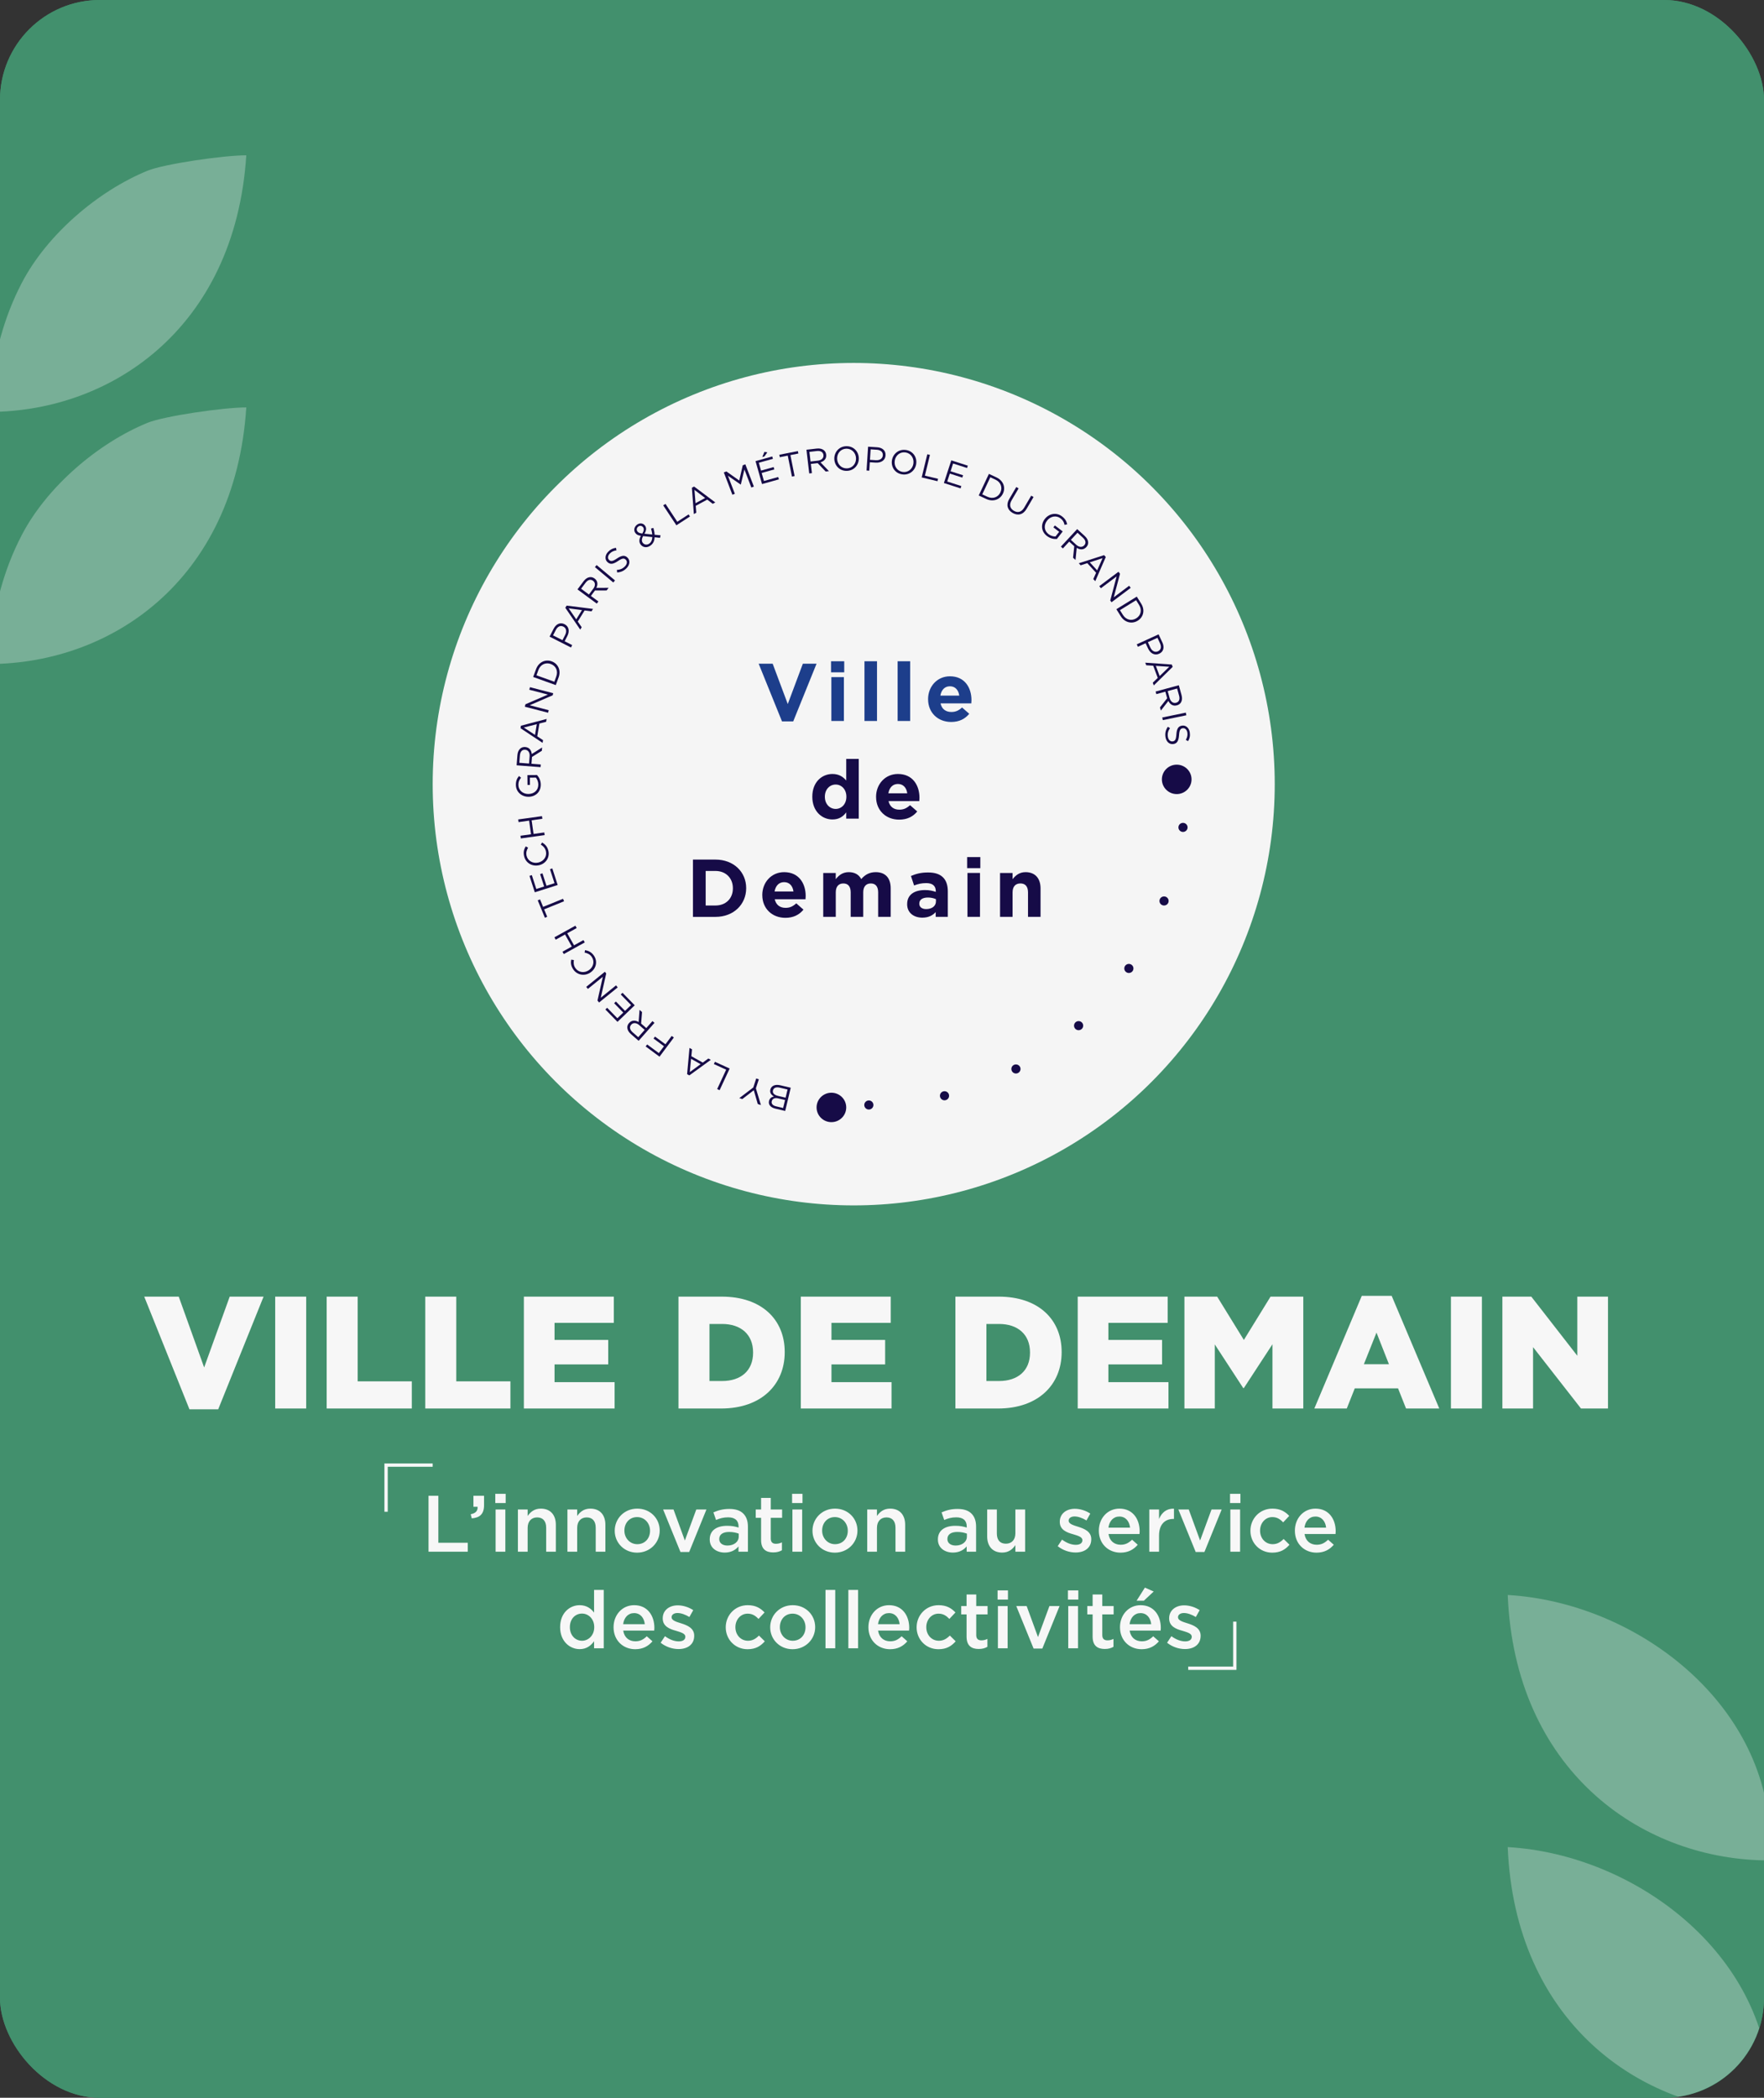 <svg width="530" height="630" viewBox="0 0 530 630" fill="none" xmlns="http://www.w3.org/2000/svg">
<rect x="0" y="0" width="530" height="630" fill="#333333" stroke="none"/>
<g clip-path="url(#clip0_3940_41388)">
<rect width="530" height="630" rx="30" fill="#42906D"/>
<rect width="530" height="630" fill="#42906D"/>
<g opacity="0.3">
<path d="M531.775 627.454C533.791 616.672 535.799 606.69 541.567 595.635C549.118 581.159 564.453 568.043 579.365 561.962C584.261 559.963 602.148 557.341 609 557.354C602.239 661.961 457.227 659.11 453 554.711C491.295 556.94 530.648 586.685 531.779 627.454H531.775Z" fill="#F7F7F7"/>
<path d="M531.775 551.743C533.791 540.961 535.799 530.979 541.567 519.924C549.118 505.448 564.453 492.332 579.365 486.251C584.261 484.252 602.148 481.63 609 481.644C602.239 586.25 457.227 583.399 453 479C491.295 481.229 530.648 510.974 531.779 551.743H531.775Z" fill="#F7F7F7"/>
</g>
<g opacity="0.3">
<path d="M-3.225 192.454C-1.209 181.672 0.799 171.69 6.567 160.635C14.118 146.159 29.453 133.043 44.365 126.962C49.261 124.963 67.148 122.341 74 122.354C67.239 226.961 -77.773 224.11 -82 119.711C-43.705 121.94 -4.352 151.685 -3.221 192.454H-3.225Z" fill="#F7F7F7"/>
<path d="M-3.225 116.743C-1.209 105.961 0.799 95.979 6.567 84.924C14.118 70.448 29.453 57.332 44.365 51.251C49.261 49.252 67.148 46.63 74 46.644C67.239 151.25 -77.773 148.399 -82 44C-43.705 46.229 -4.352 75.974 -3.221 116.743H-3.225Z" fill="#F7F7F7"/>
</g>
<path d="M56.92 423.24L43.336 389.4H53.704L61.336 410.664L69.016 389.4H79.192L65.56 423.24H56.92ZM82.685 423V389.4H91.997V423H82.685ZM98.148 423V389.4H107.46V414.84H123.732V423H98.148ZM127.773 423V389.4H137.085V414.84H153.357V423H127.773ZM157.398 423V389.4H184.422V397.272H166.614V402.408H182.742V409.752H166.614V415.08H184.662V423H157.398ZM203.851 423V389.4H216.859C228.811 389.4 235.771 396.264 235.771 406.008V406.104C235.771 415.848 228.715 423 216.667 423H203.851ZM216.955 397.608H213.163V414.744H216.955C222.571 414.744 226.267 411.672 226.267 406.248V406.152C226.267 400.728 222.571 397.608 216.955 397.608ZM240.601 423V389.4H267.625V397.272H249.817V402.408H265.945V409.752H249.817V415.08H267.865V423H240.601ZM287.054 423V389.4H300.062C312.014 389.4 318.974 396.264 318.974 406.008V406.104C318.974 415.848 311.918 423 299.87 423H287.054ZM300.158 397.608H296.366V414.744H300.158C305.774 414.744 309.47 411.672 309.47 406.248V406.152C309.47 400.728 305.774 397.608 300.158 397.608ZM323.804 423V389.4H350.828V397.272H333.02V402.408H349.148V409.752H333.02V415.08H351.068V423H323.804ZM355.867 423V389.4H365.707L373.723 402.408L381.739 389.4H391.579V423H382.315V403.704L373.723 416.856H373.531L364.987 403.752V423H355.867ZM394.899 423L409.155 389.16H418.131L432.435 423H422.451L420.051 416.952H407.043L404.643 423H394.899ZM409.779 409.704H417.315L413.571 400.2L409.779 409.704ZM435.935 423V389.4H445.247V423H435.935ZM451.398 423V389.4H460.086L473.91 407.16V389.4H483.126V423H475.014L460.614 404.568V423H451.398Z" fill="#F7F7F7"/>
<path d="M128.754 466V449.2H131.706V463.312H140.538V466H128.754ZM141.74 455.992L141.428 454.744C142.892 454.48 143.588 453.736 143.492 452.512H142.244V449.2H145.436V452.008C145.436 454.696 144.164 455.8 141.74 455.992ZM148.81 451.384V448.624H151.93V451.384H148.81ZM148.906 466V453.328H151.834V466H148.906ZM155.605 466V453.328H158.533V455.272C159.373 454.096 160.501 453.064 162.493 453.064C165.373 453.064 167.005 454.96 167.005 457.912V466H164.101V458.8C164.101 456.808 163.117 455.704 161.389 455.704C159.685 455.704 158.533 456.856 158.533 458.848V466H155.605ZM170.488 466V453.328H173.416V455.272C174.256 454.096 175.384 453.064 177.376 453.064C180.256 453.064 181.888 454.96 181.888 457.912V466H178.984V458.8C178.984 456.808 178 455.704 176.272 455.704C174.568 455.704 173.416 456.856 173.416 458.848V466H170.488ZM191.418 466.288C187.554 466.288 184.698 463.336 184.698 459.736V459.688C184.698 456.064 187.578 453.064 191.466 453.064C195.378 453.064 198.21 456.016 198.21 459.64V459.688C198.21 463.264 195.33 466.288 191.418 466.288ZM191.466 463.744C193.842 463.744 195.306 461.92 195.306 459.736V459.688C195.306 457.456 193.698 455.608 191.418 455.608C189.09 455.608 187.602 457.432 187.602 459.64V459.688C187.602 461.896 189.234 463.744 191.466 463.744ZM204.449 466.096L199.241 453.328H202.361L205.769 462.64L209.201 453.328H212.249L207.065 466.096H204.449ZM217.753 466.264C215.377 466.264 213.241 464.92 213.241 462.352V462.304C213.241 459.544 215.401 458.224 218.497 458.224C219.937 458.224 220.921 458.44 221.905 458.752V458.44C221.905 456.616 220.801 455.68 218.761 455.68C217.321 455.68 216.289 455.992 215.137 456.472L214.345 454.192C215.761 453.592 217.129 453.16 219.145 453.16C221.041 453.16 222.433 453.64 223.345 454.576C224.281 455.512 224.713 456.832 224.713 458.488V466H221.881V464.416C221.017 465.448 219.697 466.264 217.753 466.264ZM218.569 464.152C220.489 464.152 221.953 463.072 221.953 461.44V460.576C221.209 460.288 220.225 460.072 219.073 460.072C217.177 460.072 216.097 460.84 216.097 462.184V462.232C216.097 463.456 217.153 464.152 218.569 464.152ZM232.322 466.216C230.186 466.216 228.674 465.28 228.674 462.496V455.824H227.066V453.328H228.674V449.848H231.578V453.328H234.986V455.824H231.578V462.04C231.578 463.168 232.154 463.624 233.138 463.624C233.762 463.624 234.362 463.48 234.938 463.192V465.568C234.194 465.976 233.45 466.216 232.322 466.216ZM237.989 451.384V448.624H241.109V451.384H237.989ZM238.085 466V453.328H241.013V466H238.085ZM250.832 466.288C246.968 466.288 244.112 463.336 244.112 459.736V459.688C244.112 456.064 246.992 453.064 250.88 453.064C254.792 453.064 257.624 456.016 257.624 459.64V459.688C257.624 463.264 254.744 466.288 250.832 466.288ZM250.88 463.744C253.256 463.744 254.72 461.92 254.72 459.736V459.688C254.72 457.456 253.112 455.608 250.832 455.608C248.504 455.608 247.016 457.432 247.016 459.64V459.688C247.016 461.896 248.648 463.744 250.88 463.744ZM260.558 466V453.328H263.486V455.272C264.326 454.096 265.454 453.064 267.446 453.064C270.326 453.064 271.958 454.96 271.958 457.912V466H269.054V458.8C269.054 456.808 268.07 455.704 266.342 455.704C264.638 455.704 263.486 456.856 263.486 458.848V466H260.558ZM286.308 466.264C283.932 466.264 281.796 464.92 281.796 462.352V462.304C281.796 459.544 283.956 458.224 287.052 458.224C288.492 458.224 289.476 458.44 290.46 458.752V458.44C290.46 456.616 289.356 455.68 287.316 455.68C285.876 455.68 284.844 455.992 283.692 456.472L282.9 454.192C284.316 453.592 285.684 453.16 287.7 453.16C289.596 453.16 290.988 453.64 291.9 454.576C292.836 455.512 293.268 456.832 293.268 458.488V466H290.436V464.416C289.572 465.448 288.252 466.264 286.308 466.264ZM287.124 464.152C289.044 464.152 290.508 463.072 290.508 461.44V460.576C289.764 460.288 288.78 460.072 287.628 460.072C285.732 460.072 284.652 460.84 284.652 462.184V462.232C284.652 463.456 285.708 464.152 287.124 464.152ZM301.114 466.264C298.234 466.264 296.602 464.368 296.602 461.392V453.328H299.506V460.528C299.506 462.52 300.49 463.6 302.218 463.6C303.922 463.6 305.074 462.472 305.074 460.48V453.328H308.002V466H305.074V464.032C304.234 465.256 303.058 466.264 301.114 466.264ZM323.168 466.24C321.344 466.24 319.4 465.616 317.792 464.344L319.088 462.376C320.504 463.408 321.92 463.936 323.24 463.936C324.488 463.936 325.208 463.408 325.208 462.568V462.52C325.208 461.56 323.864 461.2 322.376 460.744C320.528 460.24 318.416 459.448 318.416 457.048V457C318.416 454.576 320.408 453.112 322.928 453.112C324.536 453.112 326.24 453.664 327.584 454.552L326.432 456.616C325.208 455.872 323.912 455.416 322.856 455.416C321.728 455.416 321.08 455.968 321.08 456.664V456.712C321.08 457.624 322.448 458.056 323.936 458.512C325.76 459.088 327.872 459.928 327.872 462.208V462.256C327.872 464.92 325.808 466.24 323.168 466.24ZM336.655 466.288C333.007 466.288 330.151 463.624 330.151 459.712V459.664C330.151 456.016 332.719 453.064 336.343 453.064C340.375 453.064 342.415 456.232 342.415 459.88C342.415 460.144 342.391 460.408 342.367 460.696H333.055C333.367 462.784 334.807 463.912 336.703 463.912C338.143 463.912 339.103 463.384 340.135 462.4L341.839 463.912C340.615 465.352 338.983 466.288 336.655 466.288ZM333.031 458.776H339.535C339.343 456.928 338.239 455.44 336.319 455.44C334.519 455.44 333.295 456.784 333.031 458.776ZM345.308 466V453.328H348.236V456.184C349.028 454.264 350.492 452.992 352.724 453.088V456.16H352.556C349.988 456.16 348.236 457.816 348.236 461.176V466H345.308ZM359.254 466.096L354.046 453.328H357.166L360.574 462.64L364.006 453.328H367.054L361.87 466.096H359.254ZM369.567 451.384V448.624H372.687V451.384H369.567ZM369.663 466V453.328H372.591V466H369.663ZM382.243 466.288C378.475 466.288 375.691 463.336 375.691 459.736V459.688C375.691 456.088 378.475 453.064 382.291 453.064C384.667 453.064 386.131 453.952 387.355 455.248L385.531 457.192C384.643 456.256 383.707 455.608 382.267 455.608C380.155 455.608 378.595 457.432 378.595 459.64V459.688C378.595 461.944 380.155 463.744 382.387 463.744C383.755 463.744 384.739 463.12 385.675 462.184L387.427 463.912C386.179 465.328 384.715 466.288 382.243 466.288ZM395.554 466.288C391.906 466.288 389.05 463.624 389.05 459.712V459.664C389.05 456.016 391.618 453.064 395.242 453.064C399.274 453.064 401.314 456.232 401.314 459.88C401.314 460.144 401.29 460.408 401.266 460.696H391.954C392.266 462.784 393.706 463.912 395.602 463.912C397.042 463.912 398.002 463.384 399.034 462.4L400.738 463.912C399.514 465.352 397.882 466.288 395.554 466.288ZM391.93 458.776H398.434C398.242 456.928 397.138 455.44 395.218 455.44C393.418 455.44 392.194 456.784 391.93 458.776ZM174.173 495.264C171.197 495.264 168.293 492.912 168.293 488.688V488.64C168.293 484.416 171.149 482.064 174.173 482.064C176.237 482.064 177.605 483.096 178.493 484.296V477.48H181.397V495H178.493V492.888C177.557 494.208 176.213 495.264 174.173 495.264ZM174.869 492.744C176.813 492.744 178.541 491.112 178.541 488.688V488.64C178.541 486.192 176.813 484.584 174.869 484.584C172.877 484.584 171.221 486.144 171.221 488.64V488.688C171.221 491.136 172.877 492.744 174.869 492.744ZM190.851 495.288C187.203 495.288 184.347 492.624 184.347 488.712V488.664C184.347 485.016 186.915 482.064 190.539 482.064C194.571 482.064 196.611 485.232 196.611 488.88C196.611 489.144 196.587 489.408 196.563 489.696H187.251C187.563 491.784 189.003 492.912 190.899 492.912C192.339 492.912 193.299 492.384 194.331 491.4L196.035 492.912C194.811 494.352 193.179 495.288 190.851 495.288ZM187.227 487.776H193.731C193.539 485.928 192.435 484.44 190.515 484.44C188.715 484.44 187.491 485.784 187.227 487.776ZM203.871 495.24C202.047 495.24 200.103 494.616 198.495 493.344L199.791 491.376C201.207 492.408 202.623 492.936 203.943 492.936C205.191 492.936 205.911 492.408 205.911 491.568V491.52C205.911 490.56 204.567 490.2 203.079 489.744C201.231 489.24 199.119 488.448 199.119 486.048V486C199.119 483.576 201.111 482.112 203.631 482.112C205.239 482.112 206.943 482.664 208.287 483.552L207.135 485.616C205.911 484.872 204.615 484.416 203.559 484.416C202.431 484.416 201.783 484.968 201.783 485.664V485.712C201.783 486.624 203.151 487.056 204.639 487.512C206.463 488.088 208.575 488.928 208.575 491.208V491.256C208.575 493.92 206.511 495.24 203.871 495.24ZM224.602 495.288C220.834 495.288 218.05 492.336 218.05 488.736V488.688C218.05 485.088 220.834 482.064 224.65 482.064C227.026 482.064 228.49 482.952 229.714 484.248L227.89 486.192C227.002 485.256 226.066 484.608 224.626 484.608C222.514 484.608 220.954 486.432 220.954 488.64V488.688C220.954 490.944 222.514 492.744 224.746 492.744C226.114 492.744 227.098 492.12 228.034 491.184L229.786 492.912C228.538 494.328 227.074 495.288 224.602 495.288ZM238.129 495.288C234.265 495.288 231.409 492.336 231.409 488.736V488.688C231.409 485.064 234.289 482.064 238.177 482.064C242.089 482.064 244.921 485.016 244.921 488.64V488.688C244.921 492.264 242.041 495.288 238.129 495.288ZM238.177 492.744C240.553 492.744 242.017 490.92 242.017 488.736V488.688C242.017 486.456 240.409 484.608 238.129 484.608C235.801 484.608 234.313 486.432 234.313 488.64V488.688C234.313 490.896 235.945 492.744 238.177 492.744ZM248.023 495V477.48H250.951V495H248.023ZM254.89 495V477.48H257.818V495H254.89ZM267.421 495.288C263.773 495.288 260.917 492.624 260.917 488.712V488.664C260.917 485.016 263.485 482.064 267.109 482.064C271.141 482.064 273.181 485.232 273.181 488.88C273.181 489.144 273.157 489.408 273.133 489.696H263.821C264.133 491.784 265.573 492.912 267.469 492.912C268.909 492.912 269.869 492.384 270.901 491.4L272.605 492.912C271.381 494.352 269.749 495.288 267.421 495.288ZM263.797 487.776H270.301C270.109 485.928 269.005 484.44 267.085 484.44C265.285 484.44 264.061 485.784 263.797 487.776ZM281.953 495.288C278.185 495.288 275.401 492.336 275.401 488.736V488.688C275.401 485.088 278.185 482.064 282.001 482.064C284.377 482.064 285.841 482.952 287.065 484.248L285.241 486.192C284.353 485.256 283.417 484.608 281.977 484.608C279.865 484.608 278.305 486.432 278.305 488.64V488.688C278.305 490.944 279.865 492.744 282.097 492.744C283.465 492.744 284.449 492.12 285.385 491.184L287.137 492.912C285.889 494.328 284.425 495.288 281.953 495.288ZM294.056 495.216C291.92 495.216 290.408 494.28 290.408 491.496V484.824H288.8V482.328H290.408V478.848H293.312V482.328H296.72V484.824H293.312V491.04C293.312 492.168 293.888 492.624 294.872 492.624C295.496 492.624 296.096 492.48 296.672 492.192V494.568C295.928 494.976 295.184 495.216 294.056 495.216ZM299.724 480.384V477.624H302.844V480.384H299.724ZM299.82 495V482.328H302.748V495H299.82ZM310.551 495.096L305.343 482.328H308.463L311.871 491.64L315.303 482.328H318.351L313.167 495.096H310.551ZM320.864 480.384V477.624H323.984V480.384H320.864ZM320.96 495V482.328H323.888V495H320.96ZM331.931 495.216C329.795 495.216 328.283 494.28 328.283 491.496V484.824H326.675V482.328H328.283V478.848H331.187V482.328H334.595V484.824H331.187V491.04C331.187 492.168 331.763 492.624 332.747 492.624C333.371 492.624 333.971 492.48 334.547 492.192V494.568C333.803 494.976 333.059 495.216 331.931 495.216ZM341.495 480.72L343.991 476.784L346.631 477.96L343.679 480.72H341.495ZM343.007 495.288C339.359 495.288 336.503 492.624 336.503 488.712V488.664C336.503 485.016 339.071 482.064 342.695 482.064C346.727 482.064 348.767 485.232 348.767 488.88C348.767 489.144 348.743 489.408 348.719 489.696H339.407C339.719 491.784 341.159 492.912 343.055 492.912C344.495 492.912 345.455 492.384 346.487 491.4L348.191 492.912C346.967 494.352 345.335 495.288 343.007 495.288ZM339.383 487.776H345.887C345.695 485.928 344.591 484.44 342.671 484.44C340.871 484.44 339.647 485.784 339.383 487.776ZM356.027 495.24C354.203 495.24 352.259 494.616 350.651 493.344L351.947 491.376C353.363 492.408 354.779 492.936 356.099 492.936C357.347 492.936 358.067 492.408 358.067 491.568V491.52C358.067 490.56 356.723 490.2 355.235 489.744C353.387 489.24 351.275 488.448 351.275 486.048V486C351.275 483.576 353.267 482.112 355.787 482.112C357.395 482.112 359.099 482.664 360.443 483.552L359.291 485.616C358.067 484.872 356.771 484.416 355.715 484.416C354.587 484.416 353.939 484.968 353.939 485.664V485.712C353.939 486.624 355.307 487.056 356.795 487.512C358.619 488.088 360.731 488.928 360.731 491.208V491.256C360.731 493.92 358.667 495.24 356.027 495.24Z" fill="#F7F7F7"/>
<path d="M357 501H371V487" stroke="#F7F7F7"/>
<path d="M130 440H116V454" stroke="#F7F7F7"/>
<circle cx="256.5" cy="235.5" r="126.5" fill="#F5F5F5"/>
<path d="M235.916 333.638L232.923 332.935C232.119 332.747 231.543 332.368 231.234 331.886C231.006 331.507 230.946 331.093 231.049 330.667V330.645C231.268 329.742 231.943 329.405 232.553 329.294C231.775 328.859 231.221 328.202 231.449 327.256V327.235C231.737 326.041 232.919 325.572 234.458 325.93L237.579 326.663L235.916 333.63V333.638ZM232.235 327.499C232.055 328.258 232.584 328.842 233.817 329.132L236.036 329.652L236.621 327.192L234.26 326.638C233.185 326.386 232.425 326.689 232.235 327.478V327.499ZM231.874 330.743C231.711 331.43 232.154 332.01 233.16 332.244L235.296 332.747L235.868 330.347L233.792 329.861C232.829 329.635 232.076 329.899 231.879 330.726V330.748L231.874 330.743Z" fill="#160B47"/>
<path d="M227.108 326.833L228.621 331.869L227.68 331.566L226.476 327.413L223.028 330.069L222.125 329.779L226.325 326.59L227.207 323.883L227.994 324.134L227.112 326.829L227.108 326.833Z" fill="#160B47"/>
<path d="M216.213 327.406L215.473 327.07L218.177 321.241L214.484 319.553L214.798 318.875L219.231 320.9L216.208 327.406H216.213Z" fill="#160B47"/>
<path d="M207.112 322.965L206.445 322.594L207.159 314.711L207.924 315.137L207.722 317.197L211.144 319.115L212.83 317.883L213.556 318.292L207.116 322.965H207.112ZM207.636 317.985L207.254 321.963L210.5 319.588L207.636 317.985Z" fill="#160B47"/>
<path d="M198.158 317.339L193.992 314.269L194.439 313.668L197.952 316.256L199.491 314.201L196.352 311.89L196.795 311.298L199.938 313.609L201.813 311.102L202.466 311.583L198.158 317.335V317.339Z" fill="#160B47"/>
<path d="M191.882 312.572L189.547 310.542C188.872 309.954 188.52 309.297 188.481 308.662C188.446 308.155 188.618 307.668 189.001 307.238L189.014 307.221C189.801 306.33 190.893 306.338 191.877 306.931L192.152 303.281L192.905 303.934L192.63 307.396L194.182 308.743L196.03 306.649L196.645 307.182L191.886 312.567L191.882 312.572ZM192.028 307.839C191.22 307.14 190.265 307.042 189.65 307.732L189.637 307.749C189.044 308.419 189.212 309.255 190.089 310.018L191.766 311.476L193.696 309.293L192.028 307.843V307.839Z" fill="#160B47"/>
<path d="M185.524 306.885L181.891 303.167L182.424 302.655L185.489 305.793L187.26 304.092L184.517 301.286L185.051 300.775L187.794 303.58L189.608 301.836L186.504 298.66L187.037 298.148L190.708 301.905L185.519 306.889L185.524 306.885Z" fill="#160B47"/>
<path d="M179.998 301.07L179.516 300.482L181.12 293.353L176.636 296.986L176.133 296.376L181.726 291.844L182.139 292.343L180.501 299.642L185.088 295.924L185.591 296.534L179.998 301.066V301.07Z" fill="#160B47"/>
<path d="M177.412 292.055L177.395 292.067C175.705 293.206 173.44 292.886 172.253 291.151C171.518 290.076 171.445 289.172 171.617 288.2L172.425 288.324C172.296 289.155 172.326 289.927 172.881 290.737C173.779 292.05 175.525 292.306 176.901 291.381L176.918 291.368C178.302 290.439 178.715 288.725 177.816 287.412C177.262 286.597 176.578 286.277 175.645 286.077L175.778 285.344C176.827 285.527 177.722 285.941 178.453 287.007C179.622 288.716 179.128 290.891 177.412 292.046V292.055Z" fill="#160B47"/>
<path d="M169.395 286.519L168.999 285.811L171.803 284.259L169.769 280.648L166.966 282.2L166.57 281.492L172.877 278L173.273 278.708L170.435 280.277L172.469 283.888L175.306 282.319L175.702 283.027L169.395 286.519Z" fill="#160B47"/>
<path d="M163.489 273.094L164.409 275.328L163.712 275.61L161.562 270.391L162.259 270.109L163.179 272.348L169.168 269.922L169.477 270.668L163.489 273.094Z" fill="#160B47"/>
<path d="M160.681 267.968L159.086 263.039L159.791 262.813L161.137 266.974L163.484 266.228L162.28 262.506L162.99 262.28L164.193 266.002L166.601 265.239L165.238 261.031L165.948 260.805L167.556 265.785L160.677 267.972L160.681 267.968Z" fill="#160B47"/>
<path d="M161.959 259.842H161.938C159.947 260.303 157.953 259.194 157.475 257.152C157.179 255.886 157.445 255.016 157.957 254.176L158.666 254.581C158.241 255.31 157.987 256.039 158.211 256.994C158.572 258.538 160.106 259.407 161.727 259.037H161.749C163.378 258.657 164.384 257.207 164.023 255.664C163.8 254.705 163.284 254.163 162.484 253.643L162.875 253.008C163.787 253.554 164.47 254.261 164.763 255.515C165.231 257.527 163.98 259.382 161.959 259.842Z" fill="#160B47"/>
<path d="M156.487 251.791L156.375 250.99L159.553 250.55L158.976 246.453L155.799 246.897L155.688 246.095L162.842 245.102L162.953 245.903L159.733 246.351L160.309 250.444L163.529 249.996L163.641 250.798L156.487 251.791Z" fill="#160B47"/>
<path d="M158.788 239.282H158.767C156.785 239.299 155.018 237.875 155 235.726C154.987 234.519 155.331 233.769 155.933 233.048L156.557 233.564C156.075 234.11 155.744 234.75 155.753 235.752C155.77 237.338 157.128 238.459 158.741 238.446H158.762C160.486 238.429 161.755 237.325 161.737 235.585C161.729 234.767 161.402 234.012 160.998 233.526L159.205 233.543L159.227 235.722L158.496 235.73L158.466 232.776L161.346 232.75C161.961 233.411 162.464 234.396 162.477 235.615C162.498 237.866 160.86 239.273 158.797 239.29L158.788 239.282Z" fill="#160B47"/>
<path d="M155.22 229.827L155.46 226.757C155.529 225.87 155.852 225.197 156.342 224.783C156.729 224.455 157.227 224.297 157.803 224.344H157.825C159.016 224.438 159.661 225.308 159.768 226.446L162.881 224.48L162.803 225.47L159.841 227.324L159.678 229.367L162.477 229.584L162.412 230.39L155.211 229.831L155.22 229.827ZM159.128 227.115C159.209 226.054 158.715 225.235 157.791 225.163H157.769C156.875 225.09 156.299 225.725 156.204 226.877L156.032 229.081L158.951 229.307L159.123 227.115H159.128Z" fill="#160B47"/>
<path d="M156.391 218.698L156.515 217.952L164.228 215.914L164.086 216.771L162.066 217.287L161.421 221.133L163.162 222.28L163.024 223.098L156.391 218.698ZM161.288 217.483L157.384 218.489L160.746 220.702L161.283 217.483H161.288Z" fill="#160B47"/>
<path d="M157.684 212.237L157.877 211.504L164.632 208.592L159.03 207.138L159.232 206.375L166.218 208.187L166.055 208.81L159.141 211.798L164.872 213.286L164.67 214.049L157.68 212.237H157.684Z" fill="#160B47"/>
<path d="M160.195 203.308L161.051 200.971C161.825 198.856 163.824 197.918 165.737 198.605L165.754 198.613C167.667 199.3 168.618 201.295 167.844 203.414L166.988 205.751L160.2 203.312L160.195 203.308ZM161.18 202.804L166.554 204.736L167.13 203.158C167.753 201.457 166.997 199.952 165.483 199.411L165.466 199.402C163.961 198.861 162.384 199.526 161.76 201.227L161.184 202.804H161.18Z" fill="#160B47"/>
<path d="M165.121 191.193L166.351 188.805C167.095 187.364 168.355 186.81 169.619 187.453L169.636 187.462C171.024 188.165 171.149 189.675 170.448 191.035L169.649 192.582L171.919 193.734L171.549 194.454L165.117 191.193H165.121ZM169.803 190.668C170.349 189.611 170.134 188.63 169.292 188.204L169.275 188.195C168.355 187.73 167.525 188.17 166.996 189.201L166.166 190.813L168.995 192.246L169.808 190.668H169.803Z" fill="#160B47"/>
<path d="M169.852 182.519L170.251 181.875L178.175 182.864L177.715 183.606L175.647 183.333L173.592 186.659L174.77 188.373L174.331 189.08L169.852 182.527V182.519ZM174.856 183.222L170.858 182.698L173.136 186.002L174.856 183.218V183.222Z" fill="#160B47"/>
<path d="M173.5 177.012L175.353 174.539C175.886 173.822 176.522 173.426 177.159 173.332C177.662 173.26 178.169 173.388 178.633 173.729L178.651 173.741C179.609 174.449 179.691 175.528 179.171 176.547L182.864 176.526L182.266 177.323L178.767 177.331L177.537 178.973L179.79 180.631L179.304 181.279L173.509 177.012H173.5ZM178.268 176.777C178.908 175.924 178.926 174.969 178.182 174.419L178.165 174.407C177.442 173.874 176.617 174.108 175.92 175.033L174.592 176.807L176.944 178.538L178.268 176.773V176.777Z" fill="#160B47"/>
<path d="M178.734 170.314L179.259 169.695L184.783 174.313L184.259 174.931L178.739 170.314H178.734Z" fill="#160B47"/>
<path d="M185.426 171.926L185.34 171.154C186.359 171.082 187.094 170.787 187.782 170.067C188.457 169.359 188.513 168.558 187.997 168.071L187.98 168.059C187.494 167.602 186.974 167.611 185.693 168.477C184.291 169.427 183.375 169.615 182.511 168.805L182.494 168.792C181.677 168.025 181.75 166.728 182.692 165.739C183.423 164.972 184.141 164.648 185.082 164.516L185.211 165.287C184.351 165.398 183.719 165.718 183.208 166.255C182.559 166.937 182.52 167.709 183.001 168.157L183.014 168.17C183.509 168.634 184.042 168.639 185.379 167.713C186.746 166.801 187.675 166.656 188.479 167.411L188.496 167.423C189.394 168.268 189.27 169.559 188.29 170.591C187.494 171.423 186.587 171.84 185.422 171.93L185.426 171.926Z" fill="#160B47"/>
<path d="M196.691 161.364C196.64 162.324 196.326 163.121 195.599 163.722C194.602 164.549 193.334 164.545 192.56 163.628L192.547 163.611C191.932 162.882 191.979 161.961 192.547 160.917C191.794 160.793 191.343 160.606 190.973 160.166L190.96 160.149C190.35 159.429 190.444 158.359 191.326 157.634C192.1 156.99 193.14 157.075 193.716 157.757L193.729 157.775C194.318 158.474 194.206 159.326 193.63 160.286L195.973 160.516C195.922 159.957 195.797 159.369 195.604 158.738L196.317 158.546C196.515 159.275 196.653 159.932 196.683 160.588L198.476 160.768L198.304 161.522L196.687 161.356L196.691 161.364ZM193.175 158.295L193.162 158.278C192.792 157.838 192.186 157.792 191.739 158.167C191.231 158.589 191.188 159.207 191.567 159.655L191.579 159.672C191.85 159.992 192.199 160.132 192.99 160.226C193.488 159.399 193.574 158.768 193.179 158.295H193.175ZM195.986 161.296L193.23 161.006C192.727 161.893 192.766 162.592 193.162 163.061L193.175 163.078C193.669 163.667 194.52 163.722 195.204 163.155C195.733 162.716 195.952 162.068 195.986 161.292V161.296Z" fill="#160B47"/>
<path d="M199.266 151.772L199.949 151.328L203.496 156.692L206.893 154.483L207.305 155.106L203.225 157.758L199.266 151.772Z" fill="#160B47"/>
<path d="M207.875 146.48L208.546 146.117L214.917 150.888L214.148 151.306L212.492 150.044L209.04 151.907L209.203 153.975L208.468 154.372L207.875 146.475V146.48ZM211.86 149.558L208.657 147.128L208.971 151.118L211.86 149.558Z" fill="#160B47"/>
<path d="M217.477 141.872L218.246 141.582L222.107 144.307L223.165 139.727L223.938 139.438L226.505 146.131L225.744 146.417L223.663 140.994L222.58 145.509L222.541 145.526L218.71 142.878L220.787 148.293L220.043 148.574L217.477 141.881V141.872Z" fill="#160B47"/>
<path d="M229.666 135.711L230.551 135.847L229.67 137.08L229.034 137.259L229.666 135.711ZM227 138.482L232.026 137.084L232.228 137.792L227.985 138.973L228.651 141.326L232.443 140.269L232.645 140.976L228.849 142.034L229.532 144.447L233.823 143.253L234.025 143.961L228.952 145.372L227 138.478V138.482Z" fill="#160B47"/>
<path d="M236.685 136.833L234.295 137.302L234.148 136.569L239.725 135.469L239.871 136.202L237.48 136.671L238.74 142.964L237.94 143.122L236.681 136.829L236.685 136.833Z" fill="#160B47"/>
<path d="M242.297 135.061L245.384 134.708C246.274 134.605 247.005 134.789 247.508 135.185C247.907 135.501 248.161 135.957 248.226 136.524V136.545C248.367 137.726 247.628 138.519 246.523 138.843L249.068 141.495L248.075 141.61L245.672 139.086L243.621 139.321L243.944 142.088L243.135 142.182L242.301 135.066L242.297 135.061ZM245.736 138.344C246.803 138.221 247.516 137.581 247.409 136.669V136.648C247.301 135.765 246.566 135.322 245.405 135.454L243.191 135.71L243.526 138.596L245.732 138.344H245.736Z" fill="#160B47"/>
<path d="M250.673 137.813V137.791C250.626 135.817 252.079 134.052 254.276 134.001C256.473 133.95 257.99 135.626 258.033 137.6V137.621C258.081 139.595 256.628 141.36 254.431 141.411C252.234 141.462 250.72 139.787 250.673 137.813ZM257.191 137.659V137.638C257.152 136.014 255.922 134.709 254.271 134.747C252.621 134.786 251.477 136.12 251.516 137.749V137.77C251.554 139.395 252.784 140.699 254.435 140.661C256.086 140.623 257.229 139.284 257.191 137.659Z" fill="#160B47"/>
<path d="M260.819 134.148L263.519 134.319C265.144 134.421 266.159 135.347 266.069 136.758V136.779C265.97 138.322 264.62 139.035 263.085 138.936L261.335 138.826L261.172 141.35L260.359 141.298L260.819 134.153V134.148ZM263.163 138.203C264.358 138.28 265.183 137.696 265.243 136.758V136.736C265.312 135.717 264.573 135.138 263.408 135.061L261.585 134.946L261.383 138.092L263.163 138.207V138.203Z" fill="#160B47"/>
<path d="M267.983 138.269V138.248C268.289 136.295 270.03 134.811 272.201 135.139C274.372 135.468 275.572 137.378 275.271 139.331V139.352C274.97 141.305 273.228 142.788 271.053 142.46C268.882 142.132 267.682 140.222 267.983 138.269ZM274.428 139.245V139.224C274.677 137.617 273.697 136.12 272.068 135.877C270.434 135.63 269.075 136.747 268.826 138.358V138.38C268.577 139.987 269.557 141.484 271.191 141.727C272.82 141.974 274.183 140.857 274.432 139.245H274.428Z" fill="#160B47"/>
<path d="M278.611 136.423L279.403 136.61L277.889 142.848L281.845 143.79L281.668 144.515L276.922 143.381L278.611 136.414V136.423Z" fill="#160B47"/>
<path d="M285.816 138.254L290.782 139.845L290.554 140.544L286.362 139.201L285.606 141.529L289.355 142.731L289.127 143.43L285.378 142.228L284.6 144.611L288.839 145.971L288.611 146.671L283.594 145.063L285.816 138.25V138.254Z" fill="#160B47"/>
<path d="M297.119 142.317L299.389 143.37C301.444 144.321 302.205 146.38 301.345 148.205L301.337 148.222C300.477 150.047 298.388 150.806 296.333 149.855L294.062 148.802L297.119 142.312V142.317ZM297.541 143.332L295.124 148.465L296.655 149.177C298.31 149.944 299.884 149.33 300.567 147.885L300.576 147.868C301.251 146.431 300.731 144.811 299.075 144.044L297.545 143.332H297.541Z" fill="#160B47"/>
<path d="M303.229 149.864L305.34 146.266L306.045 146.671L303.956 150.222C303.165 151.565 303.436 152.716 304.64 153.411C305.787 154.077 306.927 153.808 307.718 152.456L309.829 148.858L310.534 149.263L308.453 152.806C307.391 154.618 305.8 154.942 304.244 154.042C302.701 153.151 302.198 151.608 303.225 149.856L303.229 149.864Z" fill="#160B47"/>
<path d="M313.933 155.84L313.946 155.823C315.154 154.266 317.377 153.772 319.092 155.081C320.055 155.818 320.438 156.547 320.64 157.464L319.845 157.63C319.707 156.918 319.411 156.266 318.607 155.652C317.338 154.684 315.61 155.051 314.625 156.317L314.613 156.334C313.559 157.686 313.654 159.361 315.042 160.423C315.696 160.922 316.496 161.135 317.136 161.118L318.233 159.707L316.491 158.377L316.938 157.801L319.299 159.604L317.54 161.864C316.638 161.937 315.541 161.719 314.57 160.977C312.772 159.604 312.669 157.46 313.929 155.84H313.933Z" fill="#160B47"/>
<path d="M323.638 158.895L325.921 160.98C326.583 161.585 326.914 162.25 326.944 162.886C326.966 163.393 326.781 163.879 326.39 164.297L326.377 164.314C325.564 165.188 324.477 165.15 323.509 164.531L323.14 168.172L322.404 167.499L322.766 164.045L321.248 162.66L319.348 164.706L318.75 164.16L323.643 158.891L323.638 158.895ZM323.376 163.619C324.167 164.34 325.117 164.459 325.749 163.781L325.762 163.768C326.373 163.112 326.226 162.272 325.371 161.487L323.733 159.991L321.747 162.127L323.376 163.619Z" fill="#160B47"/>
<path d="M331.722 166.719L332.238 167.277L329.073 174.547L328.48 173.903L329.323 172.01L326.679 169.128L324.688 169.771L324.125 169.158L331.722 166.719ZM329.645 171.289L331.266 167.627L327.431 168.872L329.645 171.285V171.289Z" fill="#160B47"/>
<path d="M336.05 171.711L336.51 172.316L334.636 179.377L339.253 175.915L339.73 176.542L333.969 180.861L333.578 180.345L335.491 173.114L330.766 176.657L330.289 176.03L336.05 171.711Z" fill="#160B47"/>
<path d="M341.549 179.172L342.873 181.282C344.073 183.192 343.578 185.329 341.85 186.394L341.833 186.407C340.109 187.473 337.938 186.979 336.738 185.068L335.414 182.958L341.545 179.176L341.549 179.172ZM341.343 180.251L336.489 183.244L337.383 184.668C338.346 186.203 340.006 186.544 341.373 185.699L341.39 185.691C342.749 184.855 343.2 183.214 342.237 181.675L341.343 180.251Z" fill="#160B47"/>
<path d="M348.103 190.5L349.238 192.935C349.922 194.401 349.587 195.727 348.292 196.32L348.275 196.328C346.861 196.976 345.584 196.141 344.939 194.755L344.204 193.178L341.891 194.239L341.547 193.506L348.103 190.5ZM345.627 194.478C346.13 195.557 347.041 195.996 347.901 195.599L347.918 195.591C348.856 195.16 349.015 194.239 348.529 193.19L347.764 191.545L344.879 192.866L345.627 194.474V194.478Z" fill="#160B47"/>
<path d="M352.068 199.566L352.335 200.273L346.66 205.842L346.354 205.027L347.851 203.582L346.483 199.928L344.394 199.792L344.102 199.016L352.064 199.57L352.068 199.566ZM348.422 203.032L351.307 200.239L347.279 199.975L348.422 203.036V203.032Z" fill="#160B47"/>
<path d="M354.184 205.793L355.001 208.765C355.238 209.622 355.165 210.364 354.846 210.918C354.593 211.357 354.176 211.673 353.617 211.822H353.595C352.439 212.142 351.536 211.536 351.046 210.5L348.784 213.395L348.522 212.436L350.676 209.699L350.134 207.725L347.426 208.458L347.211 207.678L354.18 205.789L354.184 205.793ZM351.429 209.66C351.712 210.688 352.456 211.293 353.35 211.05H353.372C354.236 210.812 354.567 210.023 354.257 208.906L353.668 206.774L350.84 207.541L351.424 209.665L351.429 209.66Z" fill="#160B47"/>
<path d="M356.28 214.016L356.443 214.809L349.366 216.267L349.203 215.474L356.28 214.016Z" fill="#160B47"/>
<path d="M350.867 218.26L351.533 218.669C350.961 219.509 350.738 220.264 350.888 221.249C351.034 222.208 351.636 222.754 352.341 222.647H352.363C353.025 222.545 353.343 222.136 353.446 220.601C353.558 218.917 353.979 218.09 355.153 217.919H355.175C356.288 217.753 357.273 218.61 357.475 219.957C357.63 221.002 357.445 221.76 356.972 222.575L356.28 222.2C356.722 221.462 356.856 220.771 356.748 220.042C356.611 219.113 356.022 218.61 355.368 218.703H355.347C354.672 218.806 354.341 219.215 354.246 220.835C354.126 222.468 353.661 223.278 352.574 223.44H352.552C351.327 223.624 350.381 222.728 350.17 221.321C350.003 220.187 350.23 219.224 350.88 218.26H350.867Z" fill="#160B47"/>
<path d="M261.048 333.213C261.807 333.213 262.423 332.602 262.423 331.849C262.423 331.095 261.807 330.484 261.048 330.484C260.288 330.484 259.672 331.095 259.672 331.849C259.672 332.602 260.288 333.213 261.048 333.213Z" fill="#160B47"/>
<path d="M283.782 330.44C284.542 330.44 285.158 329.829 285.158 329.075C285.158 328.322 284.542 327.711 283.782 327.711C283.022 327.711 282.406 328.322 282.406 329.075C282.406 329.829 283.022 330.44 283.782 330.44Z" fill="#160B47"/>
<path d="M305.243 322.393C306.003 322.393 306.619 321.782 306.619 321.028C306.619 320.275 306.003 319.664 305.243 319.664C304.483 319.664 303.867 320.275 303.867 321.028C303.867 321.782 304.483 322.393 305.243 322.393Z" fill="#160B47"/>
<path d="M324.071 309.385C324.831 309.385 325.447 308.774 325.447 308.021C325.447 307.267 324.831 306.656 324.071 306.656C323.311 306.656 322.695 307.267 322.695 308.021C322.695 308.774 323.311 309.385 324.071 309.385Z" fill="#160B47"/>
<path d="M339.173 292.205C339.932 292.205 340.548 291.594 340.548 290.841C340.548 290.087 339.932 289.477 339.173 289.477C338.413 289.477 337.797 290.087 337.797 290.841C337.797 291.594 338.413 292.205 339.173 292.205Z" fill="#160B47"/>
<path d="M349.743 271.94C350.503 271.94 351.119 271.329 351.119 270.575C351.119 269.822 350.503 269.211 349.743 269.211C348.983 269.211 348.367 269.822 348.367 270.575C348.367 271.329 348.983 271.94 349.743 271.94Z" fill="#160B47"/>
<path d="M355.438 249.846C356.198 249.846 356.814 249.235 356.814 248.482C356.814 247.728 356.198 247.117 355.438 247.117C354.678 247.117 354.062 247.728 354.062 248.482C354.062 249.235 354.678 249.846 355.438 249.846Z" fill="#160B47"/>
<path d="M249.798 336.998C252.258 336.998 254.252 335.021 254.252 332.581C254.252 330.142 252.258 328.164 249.798 328.164C247.338 328.164 245.344 330.142 245.344 332.581C245.344 335.021 247.338 336.998 249.798 336.998Z" fill="#160B47"/>
<path d="M353.548 238.475C356.008 238.475 358.002 236.497 358.002 234.058C358.002 231.618 356.008 229.641 353.548 229.641C351.088 229.641 349.094 231.618 349.094 234.058C349.094 236.497 351.088 238.475 353.548 238.475Z" fill="#160B47"/>
<path d="M227.938 199.32H232.151L236.687 211.437L241.222 199.32H245.337L238.325 216.648H234.954L227.942 199.32H227.938Z" fill="#1D3E8B"/>
<path d="M249.688 198.586H253.651V201.903H249.688V198.586ZM249.786 203.353H253.553V216.527H249.786V203.353Z" fill="#1D3E8B"/>
<path d="M259.734 198.586H263.501V216.527H259.734V198.586Z" fill="#1D3E8B"/>
<path d="M269.695 198.586H273.461V216.527H269.695V198.586Z" fill="#1D3E8B"/>
<path d="M278.844 210.009V209.957C278.844 206.197 281.548 203.102 285.413 203.102C289.85 203.102 291.883 206.517 291.883 210.256C291.883 210.55 291.858 210.87 291.832 211.241H282.588C282.962 212.938 284.149 213.82 285.834 213.82C287.098 213.82 287.993 213.428 289.055 212.469L291.213 214.362C289.949 215.909 288.19 216.818 285.787 216.818C281.797 216.818 278.848 214.042 278.848 210.009H278.844ZM288.212 208.904C287.988 207.233 286.999 206.103 285.413 206.103C283.827 206.103 282.833 207.207 282.537 208.904H288.212Z" fill="#1D3E8B"/>
<path d="M244.062 239.298V239.247C244.062 234.847 246.965 232.438 250.112 232.438C252.119 232.438 253.358 233.346 254.252 234.403V227.914H258.018V245.855H254.252V243.962C253.336 245.216 252.098 246.098 250.112 246.098C247.012 246.098 244.062 243.689 244.062 239.289V239.298ZM254.299 239.298V239.247C254.299 237.059 252.837 235.61 251.079 235.61C249.321 235.61 247.833 237.034 247.833 239.247V239.298C247.833 241.485 249.321 242.935 251.079 242.935C252.837 242.935 254.299 241.485 254.299 239.298Z" fill="#160B47"/>
<path d="M263.219 239.345V239.293C263.219 235.533 265.923 232.438 269.788 232.438C274.225 232.438 276.258 235.853 276.258 239.592C276.258 239.886 276.233 240.206 276.207 240.577H266.963C267.337 242.274 268.524 243.156 270.209 243.156C271.473 243.156 272.368 242.764 273.43 241.805L275.588 243.698C274.324 245.245 272.565 246.153 270.162 246.153C266.172 246.153 263.223 243.378 263.223 239.345H263.219ZM272.587 238.24C272.363 236.569 271.374 235.439 269.788 235.439C268.202 235.439 267.208 236.543 266.912 238.24H272.587Z" fill="#160B47"/>
<path d="M208.203 258.148H214.97C220.422 258.148 224.192 261.862 224.192 266.701V266.752C224.192 271.596 220.426 275.356 214.97 275.356H208.203V258.153V258.148ZM212.021 261.564V271.937H214.97C218.07 271.937 220.198 269.848 220.198 266.799V266.748C220.198 263.7 218.066 261.564 214.97 261.564H212.021Z" fill="#160B47"/>
<path d="M229.031 268.829V268.778C229.031 265.017 231.735 261.922 235.601 261.922C240.037 261.922 242.071 265.337 242.071 269.076C242.071 269.37 242.045 269.69 242.019 270.061H232.776C233.15 271.758 234.337 272.641 236.022 272.641C237.286 272.641 238.18 272.248 239.242 271.289L241.4 273.182C240.136 274.73 238.378 275.638 235.975 275.638C231.985 275.638 229.036 272.862 229.036 268.829H229.031ZM238.399 267.725C238.176 266.053 237.187 264.923 235.601 264.923C234.014 264.923 233.021 266.028 232.724 267.725H238.399Z" fill="#160B47"/>
<path d="M247.336 262.169H251.102V264.037C251.971 262.932 253.11 261.922 255.019 261.922C256.777 261.922 258.067 262.659 258.763 264.011C259.929 262.634 261.317 261.922 263.127 261.922C265.926 261.922 267.611 263.593 267.611 266.765V275.344H263.845V267.993C263.845 266.224 263.05 265.316 261.64 265.316C260.229 265.316 259.361 266.224 259.361 267.993V275.344H255.595V267.993C255.595 266.224 254.804 265.316 253.389 265.316C251.975 265.316 251.111 266.224 251.111 267.993V275.344H247.345V262.169H247.336Z" fill="#160B47"/>
<path d="M272.559 271.558V271.506C272.559 268.654 274.765 267.302 277.912 267.302C279.274 267.302 280.19 267.524 281.158 267.844V267.622C281.158 266.049 280.19 265.213 278.307 265.213C276.845 265.213 275.852 265.461 274.64 265.925L273.698 263.073C275.16 262.459 276.596 262.016 278.853 262.016C280.934 262.016 282.374 262.532 283.337 263.491C284.33 264.476 284.773 265.925 284.773 267.695V275.339H281.132V273.915C280.216 274.922 278.974 275.587 277.116 275.587C274.614 275.587 272.555 274.184 272.555 271.558H272.559ZM281.209 270.696V270.031C280.538 269.737 279.722 269.541 278.806 269.541C277.194 269.541 276.205 270.18 276.205 271.361V271.413C276.205 272.419 277.047 273.011 278.26 273.011C280.044 273.011 281.209 272.078 281.209 270.701V270.696Z" fill="#160B47"/>
<path d="M290.578 257.398H294.542V260.716H290.578V257.398ZM290.677 262.165H294.443V275.34H290.677V262.165Z" fill="#160B47"/>
<path d="M300.469 262.169H304.235V264.037C305.103 262.932 306.243 261.922 308.126 261.922C311.002 261.922 312.636 263.764 312.636 266.812V275.339H308.87V267.989C308.87 266.22 308.053 265.311 306.591 265.311C305.129 265.311 304.235 266.22 304.235 267.989V275.339H300.469V262.165V262.169Z" fill="#160B47"/>
</g>
<defs>
<clipPath id="clip0_3940_41388">
<rect width="530" height="630" rx="30" fill="white"/>
</clipPath>
</defs>
</svg>
